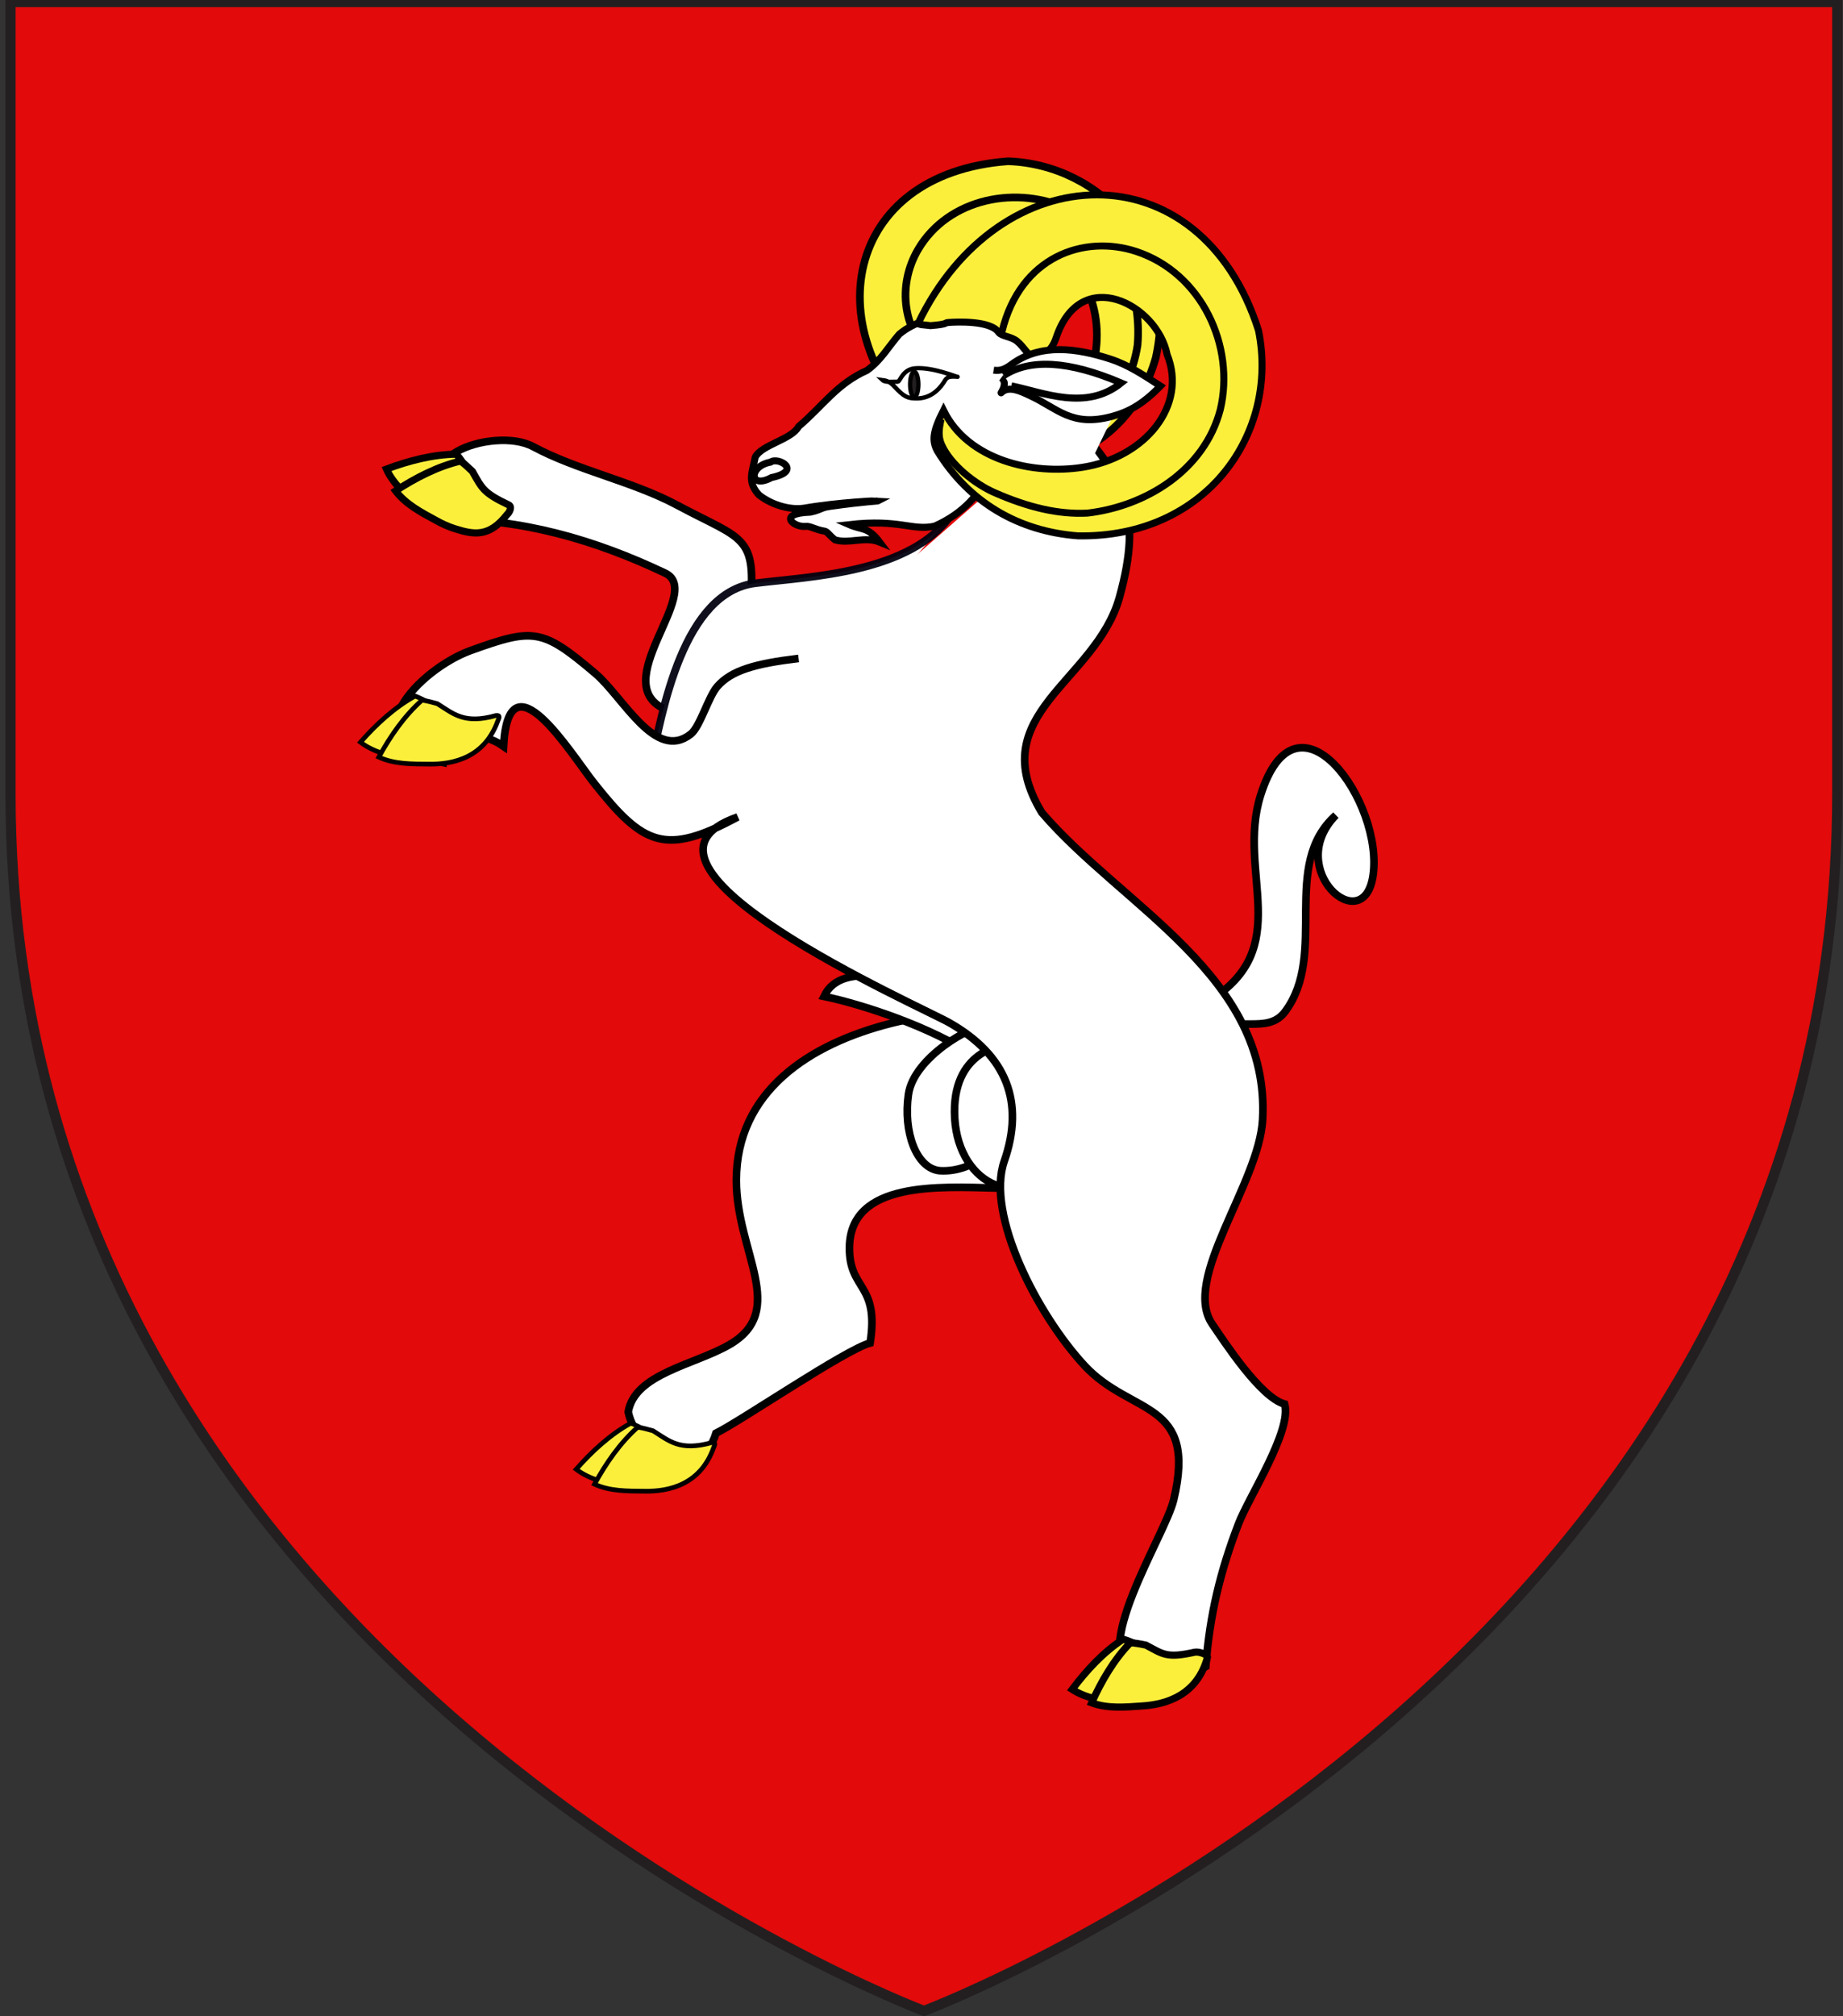 <?xml version="1.0" encoding="utf-8"?>
<!-- Generator: Adobe Illustrator 15.1.0, SVG Export Plug-In . SVG Version: 6.00 Build 0)  -->
<!DOCTYPE svg PUBLIC "-//W3C//DTD SVG 1.1//EN" "http://www.w3.org/Graphics/SVG/1.1/DTD/svg11.dtd">
<svg version="1.1" id="Layer_1" xmlns="http://www.w3.org/2000/svg" xmlns:xlink="http://www.w3.org/1999/xlink" x="0px" y="0px"
	 width="181.417px" height="198.425px" viewBox="0 0 181.417 198.425" enable-background="new 0 0 181.417 198.425"
	 xml:space="preserve">
<rect x="0" y="0" width="181.417" height="198.425" fill="#333333" stroke="none"/>
<path id="path1411_3_" fill="#E20A0A" stroke="#231F20" d="M90.952,197.898c0,0-89.917-33.836-89.917-119.812V0.204H180.85v77.882
	C180.862,164.062,90.952,197.898,90.952,197.898z"/>
<g id="Belier">
	<path id="path3163_2_" fill="#FFFFFF" stroke="#000000" stroke-width="0.75" d="M65.695,69.902
		c-6.273-2.482,3.709-11.629-0.216-13.496c-6.909-3.286-14.171-5.396-21.961-5.305c1.003-0.477,2.007-0.955,3.012-1.433
		c-8.127-4.278,2.069-7.796,5.933-5.722c4.408,2.367,9.8,3.41,14.208,5.775c6.711,3.604,8.021,2.804,7.013,11.127"/>
	<path id="Queue" fill="#FFFFFF" stroke="#000000" stroke-width="0.75" d="M118.975,98.526l0.636,3.383
		c1.859-2.276,5.1,0.045,6.887-2.349c4.271-5.717-0.504-14.426,4.993-19.332c-5.164,5.314,2.717,12.229,3.66,5.971
		c1.091-7.228-7.495-19.354-11.073-7.904C121.699,85.914,127.534,93.289,118.975,98.526
		C118.975,98.526,119.425,96.536,118.975,98.526z"/>
	<path id="path4140" fill="#FFFFFF" stroke="#000000" stroke-width="0.75" d="M97.986,116.915
		c-5.451-0.123-14.273-0.706-14.37,5.812c-0.064,4.311,2.961,3.516,2.036,9.438c-2.459,0.671-12.584,7.588-15.176,8.883
		c-1.483,4.973-7.757,2.106-8.637-2.097c0.635-3.751,6.492-4.627,9.932-6.602c5.864-3.362,0.711-9.1,0.712-16.197
		c0.001-8.725,7.173-13.415,15.266-15.452C101.263,97.301,101.711,107.617,97.986,116.915L97.986,116.915z"/>
	<path id="Sexe" fill="#FFFFFF" stroke="#000000" stroke-width="0.75" d="M81.109,98.057c1.792-3.769,8.248-1.496,14.397,0.379
		c4.802,3.164,2.553,4.33,0.496,5.551C91.675,101.051,84.791,98.816,81.109,98.057z"/>
	<g id="Couilles">
		<path fill="#FFFFFF" stroke="#000000" stroke-width="0.75" d="M96.896,101.034c0.094,0.46,1.769,10.729,1.769,11.036
			c0,0.308-2.634,3.372-6.17,3.142c-2.309-0.229-3.602-3.832-3.072-7.509C89.944,104.024,95.791,100.803,96.896,101.034z"/>
		<path fill="#FFFFFF" stroke="#000000" stroke-width="0.75" d="M104.207,113.929c-2.513-3.295-5.33-11.082-5.33-11.082
			s-5.282,0.454-4.899,7.196C94.367,116.79,100.824,119.484,104.207,113.929z"/>
	</g>
	<path id="path2187_1_" fill="#FFFFFF" stroke="#00000F" stroke-width="0.75" stroke-opacity="0.941" d="M93.67,50.608
		c-3.956,5.814-13.932,6.123-19.308,6.786c-7.098,0.876-9.2,12.551-10.32,18.152l6,3"/>
	<g>
		<path id="path11163" fill="#FCEF3C" stroke="#000000" stroke-width="0.75" d="M94.51,44.026c-0.448-0.351-2.431-0.584-2.844-0.95
			c-11.634-10.286-8.604-26.029,7.568-27.205c9.134,0.319,16.926,8.54,14.535,19.335c-1.415,4.943-4.756,8.505-9.672,10.115
			c-0.99,0.271-1.738,0.016-3.4-1.335c4.725-1.063,7.08-6.208,7.269-10.542c0.236-5.489-3.513-10.093-8.22-9.399
			c-4.039-0.178-8.379,4.447-4.716,7.97c0.373,0.358,0.826,0.705,1.372,1.033c1.099,0.661,1.194,1.392,1.669,2.033
			c-0.852,1.214-0.817,1.662-1.761,2.588c-0.864,2.118-4.101,4.174-3.389,6.954l0.039-0.088l-0.002-0.385L94.51,44.026z"/>
		<path id="path11165" fill="none" stroke="#000000" stroke-width="0.75" d="M94.964,37.485c-0.904-0.447-1.69-0.955-2.371-1.506
			c-3.963-3.22-4.248-7.974-2.217-11.43c2.973-5.063,9.823-6.412,14.995-3.865c4.928,2.555,7.022,8.202,6.608,13.255
			c-0.363,2.471-1.487,4.866-3.364,7.442c-1.02,1.397-3.091,3.114-5.015,3.464c-0.793,0.144-1.454-0.141-2.173-0.466"/>
	</g>
	<path id="path3163_1_" fill="#FFFFFF" stroke="#000000" stroke-width="0.75" d="M78.61,64.799
		c-4.278,0.512-6.622,1.172-8.011,2.773c-0.878,1.012-1.687,3.958-2.612,4.68c-3.495,2.723-6.613-3.628-9.402-5.989
		c-5.197-4.4-6.042-4.483-12.238-2.25c-5.016,1.808-12.216,9.101-2.794,11.018c-0.153-1.415,0.369-2.543,1.564-3.382
		c0.345,1.195,2.11,0.167,4.45,1.798c0.496-9.318,6.616,0.713,8.896,3.598c4.881,6.179,7.037,7.199,14.151,3.357
		c-13.64,4.71,17.916,18.588,20.845,20.253c5.669,3.224,7.403,7.852,5.395,13.618c-1.829,5.255,3.261,15.104,7.897,20.111
		c4.622,4.992,11.14,3.333,8.782,13.22c-0.844,3.539-8.598,15.347-3.739,17.223c3.571,1.38,5.152,0.149,6.898-0.818
		c0.381-5.053,1.424-9.378,3.233-14.078c1.004-2.609,5.258-9.139,4.533-11.752c-2.405-0.647-5.99-6.215-7.125-7.865
		c-3.054-4.441,4.615-13.824,4.953-20.136c0.758-14.13-13.835-20.978-21.732-30.206c-5.89-9.751,5.33-12.828,7.65-21.222
		c2.326-8.416,0.433-11.782-4.748-17.457"/>
	<g id="Tete" transform="matrix(0.836,0.381,-0.381,0.836,306.076,75.521)">
		<path id="path13113_1_" fill="#FFFFFF" stroke="#000000" stroke-width="0.75" d="M-210.229,53.822
			c-5.715-4.036-20.824-5.418-24.492,2.15c-0.507,1.733-0.632,3.405-1.54,4.966c-2.341,2.656-2.684,5.313-4.174,8.515
			c-0.112,1.587-2.749,3.357-2.872,4.896c0.393,1.57,0.262,2.773,2.031,3.526c1.416,0.365,3.482,0.245,4.974-0.693
			c3.13-2.138,6.891-4.038,7.005-4.075c-0.073,0.099-1.143,0.582-4.5,2.714c-0.926,0.588-0.696,0.719-1.701,1.463
			c-3.25,1.62-0.888,2.244,0.199,1.578c0.395-0.243,1.126-0.108,2.013-0.361c0.342-0.096,0.613,0.18,1.434,0.378
			c1.618-0.233,2.74-1.707,4.457-1.763c-1.852-1.005-2.219-0.375-3.758-0.349c4.703-2.827,6.41-2.162,8.404-3.651
			c2.286-2.597,2.966-5.124,3.109-8.209c0.253-0.921,4.011,0.434,3.917-0.59l5.168,3.026"/>
		<g id="Oeil" transform="matrix(0.53,0.311,-0.311,0.53,-212.194,-121.336)">
			<path id="path12136" fill="#FFFFFF" stroke="#000000" stroke-width="0.75" d="M119.267,274.415
				c0.668-0.137,1.244-1.319,1.772-2.024c0.221-0.349-1.285-1.901-0.189-3.793c1.594-2.748,5.729-5.266,5.477-5.228
				c-1.256,1.502-0.888,1.746-0.55,2.621c0.663,1.712,0.767,3.651-0.465,5.388c-0.904,1.275-1.423,1.639-4.007,1.99
				C120.097,273.534,119.589,274.066,119.267,274.415z"/>
			<path id="path13107" fill="#231F20" stroke="#000000" stroke-width="0.75" d="M124.681,270.834
				c0.518,0.72,0.221,1.071-0.665,0.784c-0.884-0.287-2.02-1.102-2.538-1.82s-0.219-1.069,0.665-0.783
				C123.029,269.302,124.163,270.116,124.681,270.834z"/>
		</g>
		<path id="path9208" fill="#FCEF3C" stroke="#000000" stroke-width="0.75" d="M-233.366,54.126
			c0.379-20.081,19.643-29.759,33.501-14.475c6.572,9.051,4.184,22.53-8.476,28.043c-6.035,2.212-12.14,1.568-17.464-2.013
			c-1.019-0.761-1.328-1.667-1.224-4.249c4.633,3.792,11.582,2.341,16.082-0.621c5.699-3.748,7.499-10.7,3.25-14.743
			c-3.16-4.437-12.453-5.008-11.574,3.292c0.164,1.54-0.499,2.164-0.786,3.086c-1.025,0.008-1.963-0.799-2.896-1.023
			c-0.808-0.194-1.643,0.214-2.165-0.038c-1.305-0.824-4.62,0.86-5.395,1.302c-0.299,0.169,0.109,0.154-1.537,1.065l-0.979,0.326
			L-233.366,54.126z"/>
		<path id="path10180" fill="none" stroke="#000000" stroke-width="0.75" d="M-224.818,51.185c-1.579-8.17,3.68-13.166,9.544-13.802
			c7.335-0.794,13.857,4.841,15.199,11.679c1.149,6.609-2.949,12.722-8.34,15.985c-2.759,1.439-6.014,2.088-10.018,2.14
			c-2.176,0.03-5.465-0.728-7.268-2.333c-0.744-0.66-0.956-1.505-1.174-2.435"/>
		<path id="path15056" fill="#FFFFFF" stroke="#000000" stroke-width="0.75" d="M-241.585,74.163
			c0.473-0.886,3.562-0.589,0.775,1.466C-242.455,77.809-243.59,75.562-241.585,74.163z"/>
		<g id="Oreille">
			<path id="path16028" fill="#FFFFFF" stroke="#000000" stroke-width="0.75" d="M-223.928,55.288
				c0.748-0.199,1.129-0.698,1.475-1.324c1.899-3.438,5.708-4.511,9.37-4.939c2.081-0.243,4.095,0.099,6.124,0.399
				c-0.898,2.545-1.95,3.937-3.369,5.114c-3.457,2.864-5.625,1.636-8.949,1.617c-1.005-0.006-2.494-0.07-2.894,0.973
				c-0.128,0.341,0.352-1.229-0.676-1.441"/>
			<path id="path16030" fill="#FFFFFF" stroke="#000000" stroke-width="0.75" d="M-222.697,55.373
				c1.783-2.831,5.68-4.355,11.779-4.504c-2.172,4.318-7.088,4.367-10.582,5.162"/>
		</g>
	</g>
	<g id="Sabots">
		<g id="g6268_1_" transform="matrix(0.615,0,0,0.615,-312.335,-96.219)">
			<path id="path4322_1_" fill="#FCEF3C" stroke="#000000" stroke-width="0.75" d="M565.557,275.221
				c2.147,1.64,4.908,2.229,7.497,2.826c4.01,0.986,9.058,0.879,12.356-4.318c0.272-0.388,0.655-0.833-0.087-0.902
				c-5.284,0.276-6.565-1.734-8.753-3.902c-0.723-0.396-1.542-0.814-2.264-1.09C570.988,269.662,568.063,272.372,565.557,275.221z"
				/>
			<path id="path4319_1_" fill="#FCEF3C" stroke="#000000" stroke-width="0.75" d="M568.496,277.607
				c2.45,1.133,5.272,1.104,7.928,1.12c4.129,0.084,9.029-1.123,11.115-6.917c0.181-0.439,0.459-0.954-0.286-0.861
				c-5.093,1.426-6.783-0.256-9.393-1.892c-0.793-0.227-1.681-0.458-2.446-0.568C572.577,270.996,570.314,274.281,568.496,277.607z"
				/>
		</g>
		<g id="g6284_1_" transform="matrix(0.732,-0.585,0.585,0.732,-442.008,337.633)">
			<path id="path6286_1_" fill="#FCEF3C" stroke="#000000" stroke-width="0.75" d="M594.393,76.846
				c-0.435,1.718-0.074,3.534,0.237,5.249c0.443,2.672,1.813,5.686,5.8,6.33c0.305,0.064,0.671,0.181,0.521-0.286
				c-1.534-3.113-0.654-4.405,0.086-6.287c0.052-0.538,0.093-1.139,0.07-1.646C599.149,78.679,596.758,77.617,594.393,76.846z"/>
			<path id="path6288_1_" fill="#FCEF3C" stroke="#000000" stroke-width="0.75" d="M593.715,79.233
				c-0.049,1.771,0.7,3.464,1.378,5.069c0.261,0.645,0.587,1.3,0.995,1.91c1.183,1.767,2.26,2.979,5.232,2.27
				c0.311-0.004,0.986-0.299,0.735-0.721c-1.289-2.642-1.073-3.099-0.761-5.096c-0.067-0.538-0.159-1.134-0.291-1.621
				C598.756,79.98,596.19,79.468,593.715,79.233z"/>
		</g>
		<g id="g6278_1_" transform="matrix(0.915,-0.202,0.202,0.915,-187.782,111.064)">
			<path id="path6280_1_" fill="#FCEF3C" stroke="#000000" stroke-width="0.75" d="M292.978,124.999
				c1.245,1.261,2.983,1.895,4.61,2.521c2.513,1.008,5.801,1.4,8.423-1.675c0.213-0.227,0.503-0.477,0.024-0.592
				c-3.456-0.305-4.103-1.726-5.329-3.335c-0.432-0.324-0.923-0.671-1.369-0.915C297.014,121.884,294.867,123.376,292.978,124.999z"
				/>
			<path id="path6282_1_" fill="#FCEF3C" stroke="#000000" stroke-width="0.75" d="M294.668,126.817
				c1.489,0.961,3.322,1.198,5.049,1.456c2.671,0.431,5.967,0.097,7.852-3.478c0.159-0.268-0.703-0.829-1.195-0.837
				c-3.04,0.009-3.293-0.535-4.84-1.837c-0.491-0.222-1.049-0.453-1.536-0.593C297.924,122.895,296.155,124.821,294.668,126.817z"/>
		</g>
		<g id="g6272_1_" transform="matrix(0.615,0,0,0.615,-431.592,-101.34)">
			<path id="path6274_1_" fill="#FCEF3C" stroke="#000000" stroke-width="0.75" d="M793.998,399.893
				c2.144,1.641,4.905,2.228,7.494,2.827c4.008,0.985,9.057,0.88,12.356-4.319c0.272-0.388,0.657-0.829-0.088-0.903
				c-5.283,0.28-6.564-1.73-8.753-3.898c-0.723-0.399-1.54-0.815-2.262-1.092C799.428,394.334,796.502,397.045,793.998,399.893z"/>
			<path id="path6276_1_" fill="#FCEF3C" stroke="#000000" stroke-width="0.75" d="M796.932,402.279
				c2.453,1.133,5.273,1.103,7.931,1.12c4.127,0.086,9.029-1.123,11.113-6.919c0.182-0.437,0.458-0.952-0.284-0.858
				c-5.097,1.424-6.783-0.254-9.396-1.891c-0.79-0.23-1.68-0.461-2.445-0.572C801.014,395.668,798.756,398.952,796.932,402.279z"/>
		</g>
	</g>
</g>
<path fill="#FFFFFF" stroke="#00000F" stroke-width="0.75" d="M93.67,50.608"/>
</svg>
